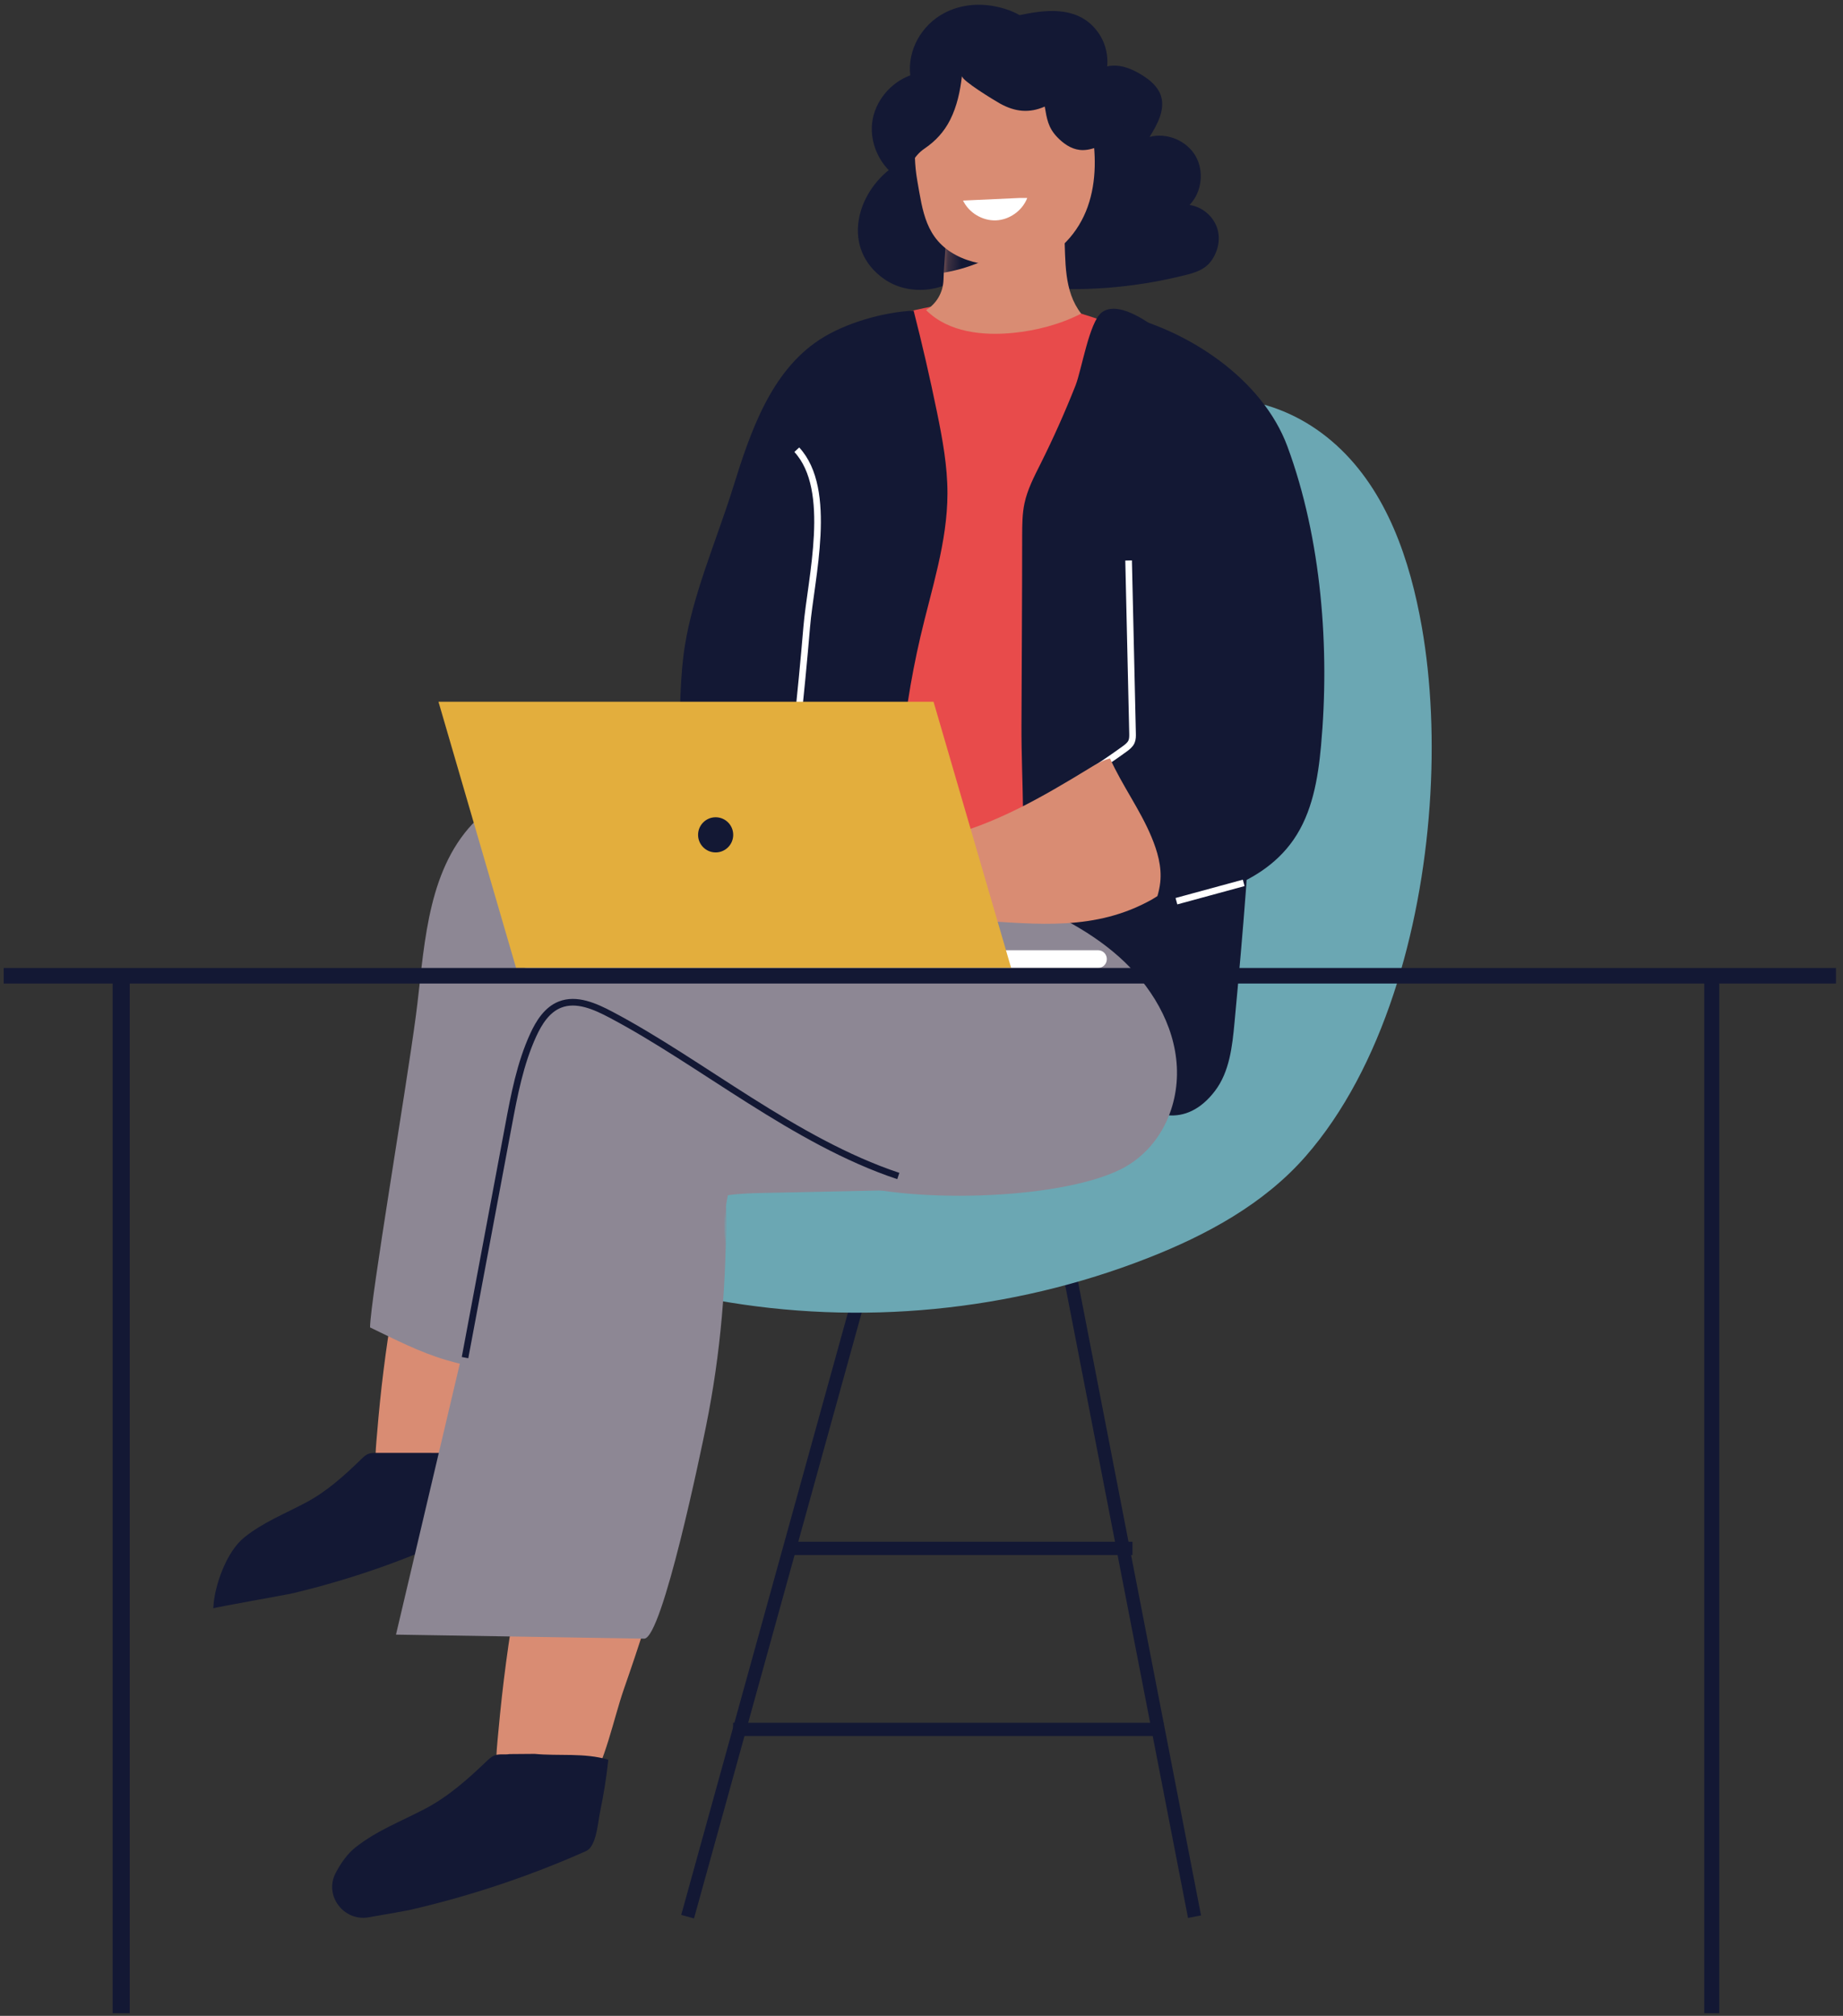 <svg width="139" height="152" viewBox="0 0 139 152" fill="none" xmlns="http://www.w3.org/2000/svg">
<rect x="0" y="0" width="139" height="152" fill="#333333" stroke="none"/>
<path d="M90.092 144.521L79.765 91.335H66.586L51.86 144.521" stroke="#131834" stroke-miterlimit="10"/>
<path d="M105.106 74.939C103.562 79.608 101.37 83.876 98.465 87.195C95.325 90.785 90.994 93.13 86.552 94.867C76.267 98.89 64.86 99.999 53.993 98.031C50.971 97.484 47.928 96.677 45.367 94.981C40.346 91.657 39.124 87.059 44.723 84.031C49.171 81.626 54.702 79.572 59.542 78.28C64.362 76.993 68.15 74.93 71.143 70.766C74.227 66.476 75.797 61.297 77.035 56.16C78.112 51.692 78.977 47.173 79.628 42.623C80.333 37.692 82.105 33.154 86.945 31.092C91.756 29.043 96.979 30.086 100.817 33.591C104.612 37.057 106.351 42.236 107.239 47.298C108.653 55.364 108.095 65.902 105.106 74.939Z" fill="#6BA7B3"/>
<path d="M73.2 1.494C73.689 1.509 74.193 1.568 74.604 1.584C75.727 1.629 76.842 1.818 77.924 2.116C78.886 2.381 79.837 2.737 80.648 3.32C81.458 3.902 82.122 4.731 82.357 5.701C82.775 5.149 83.512 4.905 84.202 4.951C84.892 4.996 85.543 5.295 86.131 5.66C86.729 6.031 87.308 6.512 87.541 7.176C87.913 8.239 87.298 9.37 86.701 10.324C87.994 9.98 89.48 10.591 90.158 11.744C90.836 12.897 90.646 14.493 89.717 15.455C90.666 15.59 91.509 16.3 91.804 17.212C92.083 18.075 91.843 19.041 91.293 19.748C90.726 20.476 89.746 20.663 88.869 20.87C85.307 21.713 81.611 21.987 77.963 21.679C76.26 21.535 74.488 21.233 73.128 20.197C71.599 22.016 68.638 22.405 66.691 21.044C63.419 18.756 64.562 14.522 67.382 12.562C66.821 11.243 66.609 9.477 66.95 8.067C67.116 7.38 67.406 6.761 67.975 6.31C68.078 6.229 69.468 5.511 69.489 5.738C69.342 4.159 70.491 2.014 72.123 1.581C72.437 1.497 72.814 1.482 73.2 1.494Z" fill="#131834"/>
<path d="M64.238 54.961C64.448 50.02 65.668 45.095 65.893 40.128C66.046 36.734 65.739 33.271 66.603 29.985C66.897 28.866 67.347 27.758 67.433 26.594C67.5 25.687 67.112 24.472 67.942 23.788C68.212 23.566 68.566 23.479 68.907 23.403C70.945 22.945 73.012 22.618 75.091 22.424C77.284 22.219 79.44 22.99 81.542 23.646C83.644 24.302 85.69 24.949 86.446 27.018C87.217 29.127 86.976 31.83 86.92 34.04C86.746 40.957 86.565 47.927 85.036 54.675C84.303 57.908 83.267 61.064 82.232 64.213C81.871 65.311 81.501 66.428 80.828 67.369C80.299 68.108 79.602 68.71 78.888 69.274C77.873 70.075 76.791 70.822 75.567 71.24C73.994 71.777 72.334 71.604 70.899 70.801C69.174 69.836 67.408 69.579 66.337 67.706C65.618 66.448 65.335 64.996 65.063 63.573C64.758 61.979 64.452 60.382 64.308 58.765C64.197 57.495 64.184 56.227 64.238 54.961Z" fill="#E84B4B"/>
<path d="M88.309 40.703C88.967 43.406 89.428 46.135 89.401 49C89.375 52.093 89.015 55.173 88.655 58.245L81.999 58.576L85.234 68.626C89.802 68.027 94.911 67.114 97.546 63.335C98.972 61.29 99.405 58.726 99.632 56.243C100.302 48.897 99.672 40.634 97.101 33.672C95.219 28.577 89.591 24.829 84.278 23.66C83.484 23.485 82.836 24.297 83.2 25.024C84.626 27.872 85.564 30.96 86.448 34.03C87.094 36.278 87.768 38.482 88.309 40.703Z" fill="#131834"/>
<path d="M53.172 42.935C53.876 40.838 54.668 38.752 55.298 36.725C56.598 32.543 58.138 28.029 61.797 25.622C63.721 24.356 66.608 23.534 68.906 23.422C69.556 25.964 70.145 28.521 70.671 31.091C71.084 33.107 71.46 35.144 71.458 37.202C71.454 40.884 70.247 44.441 69.414 48.028C67.925 54.434 67.39 61.079 67.9 67.608C67.944 68.167 67.988 68.727 68.031 69.287C63.004 66.755 57.723 64.733 52.457 62.727C52.016 62.141 51.55 62.43 51.109 61.844C50.401 60.933 51.17 56.642 51.218 55.446C51.307 53.221 51.301 50.886 51.654 48.684C51.957 46.784 52.527 44.855 53.172 42.935Z" fill="#131834"/>
<path d="M76.826 67.68C77.446 63.391 77.024 59.05 77.04 54.699C77.057 49.916 77.093 45.132 77.093 40.349C77.096 39.551 77.1 38.747 77.264 37.966C77.488 36.903 78.001 35.927 78.487 34.955C79.449 33.032 80.326 31.067 81.116 29.068C81.575 27.905 82.153 24.274 83.094 23.559C85.07 22.057 90.063 27.052 91.042 28.568C92.562 30.922 93.101 33.763 93.508 36.536C95.49 50.041 94.367 63.578 93.108 77.096C92.94 78.901 92.733 80.811 91.637 82.255C89.458 85.127 86.587 84.336 84.737 82.094C82.188 79.005 78.895 76.304 75.678 73.912C76.113 71.845 76.524 69.771 76.826 67.68Z" fill="#131834"/>
<path d="M34.472 111.97C34.132 112.519 33.738 113.005 33.269 113.393C32.811 113.772 32.224 114.034 31.632 113.98C30.667 113.892 29.65 113.291 29.13 112.488C28.1 110.897 28.302 109.752 28.448 107.986C28.576 106.429 28.734 104.875 28.928 103.325C29.31 100.272 29.811 97.222 30.587 94.242C30.987 92.706 31.662 92.163 33.097 91.485C36.788 89.742 40.108 93.294 39.482 96.25C38.847 99.249 37.89 102.175 36.908 105.074C36.221 107.104 35.714 109.962 34.472 111.97Z" fill="#D98C73"/>
<path d="M16.088 121.271C16.145 119.624 17.07 117.028 18.388 115.954C19.809 114.796 21.49 114.141 23.099 113.282C24.65 112.454 25.974 111.262 27.233 110.035C27.401 109.871 27.575 109.702 27.794 109.621C27.979 109.552 28.182 109.551 28.38 109.551C29.68 109.551 30.98 109.551 32.28 109.551C33.354 109.551 34.445 109.553 35.476 109.853C35.361 111.022 35.188 112.186 34.956 113.338C34.805 114.091 34.755 115.381 34.191 115.942C33.575 116.555 32.113 116.88 31.31 117.202C30.31 117.603 29.301 117.98 28.283 118.331C26.247 119.034 24.176 119.636 22.081 120.135C21.57 120.258 16.09 121.217 16.088 121.271Z" fill="#131834"/>
<path d="M39.019 103.895C37.25 103.367 35.417 103.068 33.643 102.546C31.636 101.956 29.785 100.994 27.909 100.09C27.937 97.961 30.609 82.298 31.366 76.587C31.989 71.883 32.081 66.26 35.331 62.463C38.161 59.156 42.205 60.139 45.948 60.343C50.671 60.601 55.313 61.62 59.903 62.708C65.357 64 70.8 65.407 76.024 67.439C79.019 68.604 81.98 70.001 84.383 72.134C86.786 74.267 88.595 77.23 88.758 80.439C88.921 83.648 87.358 86.78 84.473 88.195C79.721 90.526 68.18 90.776 63.193 89.003C58.206 87.23 59.618 83.559 55.272 80.539C52.975 78.943 49.349 75.302 46.306 77.23C44.306 78.497 43.772 81.638 43.399 83.708C42.547 88.428 41.178 92.65 40.662 97.418C40.521 98.706 39.693 101.973 39.019 103.895Z" fill="#8D8794"/>
<path d="M60.094 33.909C62.891 36.934 61.151 43.616 60.845 47.259C60.412 52.41 59.851 57.55 59.162 62.673" stroke="white" stroke-width="0.5" stroke-miterlimit="10"/>
<path d="M76.438 25.098C78.133 24.928 79.958 24.466 81.541 23.646C80.211 21.935 80.377 19.688 80.268 17.569C80.174 15.732 79.711 13.962 78.503 12.533C77.937 11.864 77.08 11.521 76.244 11.26C75.425 11.004 74.537 10.801 73.718 11.056C70.843 11.951 71.227 14.857 71.322 17.162C71.376 18.475 71.201 19.782 71.159 21.093C71.128 22.067 70.625 22.897 69.848 23.381C71.525 25.07 74.15 25.328 76.438 25.098Z" fill="#D98C73"/>
<mask id="mask0_705_3141" style="mask-type:luminance" maskUnits="userSpaceOnUse" x="71" y="10" width="10" height="17">
<path d="M79.791 25.088C79.758 25.171 79.721 25.253 79.678 25.332C79.036 26.521 77.467 26.774 76.119 26.856C75.222 26.91 74.287 26.943 73.465 26.581C72.392 26.107 71.692 25.018 71.397 23.883C70.839 21.738 71.415 19.362 71.323 17.162C71.227 14.857 70.844 11.952 73.719 11.056C74.539 10.801 75.426 11.003 76.245 11.26C77.082 11.522 77.938 11.864 78.504 12.533C79.713 13.962 80.175 15.732 80.269 17.569C80.378 19.697 80.3 21.835 80.037 23.95C79.989 24.336 79.932 24.728 79.791 25.088Z" fill="white"/>
</mask>
<g mask="url(#mask0_705_3141)">
<path d="M70.02 20.694C72.172 20.552 74.281 19.817 76.056 18.593C74.128 19.038 72.12 18.541 70.208 18.031C70.239 18.044 70.271 18.057 70.303 18.07" fill="#131834"/>
</g>
<path d="M69.185 13.638C69.589 15.925 69.805 18.014 72.112 19.242C73.176 19.809 74.403 20.002 75.609 20.029C76.375 20.046 77.148 19.998 77.884 19.787C79.851 19.223 81.354 17.513 82.036 15.585C82.719 13.657 82.67 11.536 82.304 9.524C81.999 7.845 81.462 6.17 80.424 4.816C79.386 3.462 77.784 2.466 76.078 2.467C73.825 2.467 70.793 3.904 69.828 6.061C69.73 6.28 69.677 6.515 69.628 6.749C69.131 9.118 68.756 11.208 69.185 13.638Z" fill="#D98C73"/>
<path d="M84.972 7.685C84.928 7.487 84.857 7.295 84.757 7.117C84.449 6.566 83.842 6.186 83.223 6.15C83.779 4.801 83.563 3.214 82.524 2.076C81.051 0.463 78.828 0.736 76.898 1.141C76.287 0.785 75.547 0.572 74.984 0.467C73.693 0.226 72.36 0.376 71.194 0.997C69.465 1.918 68.433 3.819 68.653 5.681C67.159 6.23 65.986 7.634 65.782 9.221C65.548 11.045 66.611 12.961 68.283 13.727C68.496 12.684 68.874 11.783 69.73 11.202C70.558 10.64 71.204 9.941 71.658 9.042C72.177 8.015 72.42 6.87 72.551 5.727C72.512 6.069 75.064 7.61 75.42 7.807C76.542 8.43 77.611 8.555 78.795 8.036C78.952 8.946 79.045 9.615 79.729 10.334C80.19 10.818 80.771 11.23 81.435 11.305C81.908 11.358 82.385 11.236 82.823 11.053C83.586 10.735 84.283 10.209 84.686 9.488C84.99 8.945 85.105 8.285 84.972 7.685Z" fill="#131834"/>
<path d="M44.27 135.038C43.886 135.647 43.442 136.185 42.916 136.613C42.402 137.032 41.745 137.318 41.085 137.252C40.01 137.145 38.881 136.465 38.309 135.565C37.176 133.781 37.412 132.507 37.59 130.538C37.747 128.803 37.939 127.072 38.169 125.345C38.623 121.945 39.211 118.548 40.104 115.233C40.564 113.524 41.322 112.925 42.929 112.182C47.061 110.273 50.73 114.265 50.003 117.556C49.266 120.894 48.172 124.147 47.05 127.371C46.266 129.629 45.673 132.811 44.27 135.038Z" fill="#D98C73"/>
<path d="M36.451 95.308C34.255 104.623 32.06 113.939 29.865 123.254C36.104 123.355 42.343 123.456 48.582 123.557C49.952 123.579 52.911 109.202 53.236 107.602C54.379 101.979 54.802 96.586 54.758 90.907C54.795 90.639 54.839 90.376 54.901 90.125C55.803 89.989 56.719 89.969 57.632 89.95C61.176 89.875 64.72 89.799 68.263 89.724C65.812 86.774 63.361 83.824 60.911 80.874C59.076 78.665 57.219 76.435 54.93 74.699C51.95 72.439 42.603 69.21 41.211 75.113C39.624 81.845 38.037 88.576 36.451 95.308ZM54.714 91.332L54.719 93.692C54.653 92.946 54.642 92.124 54.714 91.332Z" fill="#8D8794"/>
<path d="M27.804 144.569C25.922 144.896 24.428 142.928 25.312 141.235C25.719 140.457 26.214 139.774 26.769 139.329C28.364 138.052 30.244 137.337 32.047 136.394C33.785 135.486 35.271 134.169 36.687 132.812C36.876 132.631 37.071 132.445 37.317 132.356C37.673 132.227 38.083 132.322 38.427 132.261C39.062 132.256 39.688 132.251 40.323 132.246C42.119 132.421 44.085 132.148 45.88 132.687C45.741 133.99 45.536 135.286 45.268 136.568C45.103 137.357 45.033 138.677 44.497 139.347C44.403 139.465 44.268 139.545 44.13 139.606C42.054 140.527 39.935 141.35 37.782 142.073C35.505 142.838 33.191 143.49 30.85 144.027C30.593 144.085 29.232 144.321 27.804 144.569Z" fill="#131834"/>
<path d="M85.12 42.261C85.219 46.603 85.318 50.946 85.417 55.288C85.422 55.505 85.425 55.73 85.338 55.928C85.234 56.165 85.016 56.33 84.806 56.482C83.361 57.529 81.863 58.503 80.32 59.4" stroke="white" stroke-width="0.5" stroke-miterlimit="10"/>
<path d="M87.293 67.568C87.392 67.227 87.469 66.88 87.507 66.525C87.634 65.349 87.293 64.181 86.844 63.105C85.983 61.04 84.634 59.225 83.718 57.186C83.18 57.316 82.677 57.614 82.198 57.907C78.687 60.052 74.984 62.217 70.923 63.158C68.132 63.804 64.978 63.928 62.494 65.5C60.059 67.041 58.499 72.252 62.835 72.323C63.605 72.336 64.349 72.069 65.073 71.806C66.876 71.15 68.679 70.495 70.482 69.839C70.737 69.746 70.993 69.653 71.253 69.575C71.501 69.5 71.753 69.437 72.01 69.401C72.529 69.327 73.057 69.359 73.58 69.392C78.266 69.685 82.621 70.217 86.896 67.814C87.031 67.736 87.163 67.654 87.293 67.568Z" fill="#D98C73"/>
<path d="M93.8 66.571C92.109 67.031 90.418 67.491 88.727 67.952" stroke="white" stroke-width="0.5" stroke-miterlimit="10"/>
<path d="M67.751 88.674C59.913 86.061 52.919 80.118 46.074 76.508C44.878 75.877 43.481 75.252 42.225 75.751C41.253 76.137 40.646 77.103 40.211 78.055C39.229 80.204 38.785 82.552 38.35 84.875C37.258 90.706 36.165 96.536 35.073 102.367" stroke="#131834" stroke-width="0.5" stroke-miterlimit="10"/>
<path d="M72.633 15.123C73.077 16.045 74.096 16.657 75.119 16.616C76.141 16.575 77.108 15.882 77.476 14.927C77.3 14.926 77.124 14.926 76.948 14.925" fill="white"/>
<path d="M82.816 71.649H39.748C39.31 71.649 38.994 72.067 39.111 72.488L39.115 72.501C39.195 72.787 39.455 72.985 39.752 72.985H82.816C83.18 72.985 83.475 72.691 83.477 72.327C83.477 72.323 83.477 72.318 83.477 72.314C83.479 71.947 83.183 71.649 82.816 71.649Z" fill="white"/>
<path d="M76.261 72.986H38.923L33.07 52.912H70.408L76.261 72.986Z" fill="#E3AE3D"/>
<path d="M55.299 62.949C55.299 63.681 54.706 64.275 53.974 64.275C53.242 64.275 52.649 63.681 52.649 62.949C52.649 62.217 53.242 61.623 53.974 61.623C54.706 61.623 55.299 62.216 55.299 62.949Z" fill="#131834"/>
<path d="M9.782 73.594H8.495V151.801H9.782V73.594Z" fill="#131834"/>
<path d="M129.669 73.594H128.536V151.801H129.669V73.594Z" fill="#131834"/>
<path d="M138.468 72.986H0.279V74.159H138.468V72.986Z" fill="#131834"/>
<path d="M59.526 116.751H85.413" stroke="#131834" stroke-miterlimit="10"/>
<path d="M55.29 130.401H87.766" stroke="#131834" stroke-miterlimit="10"/>
</svg>
